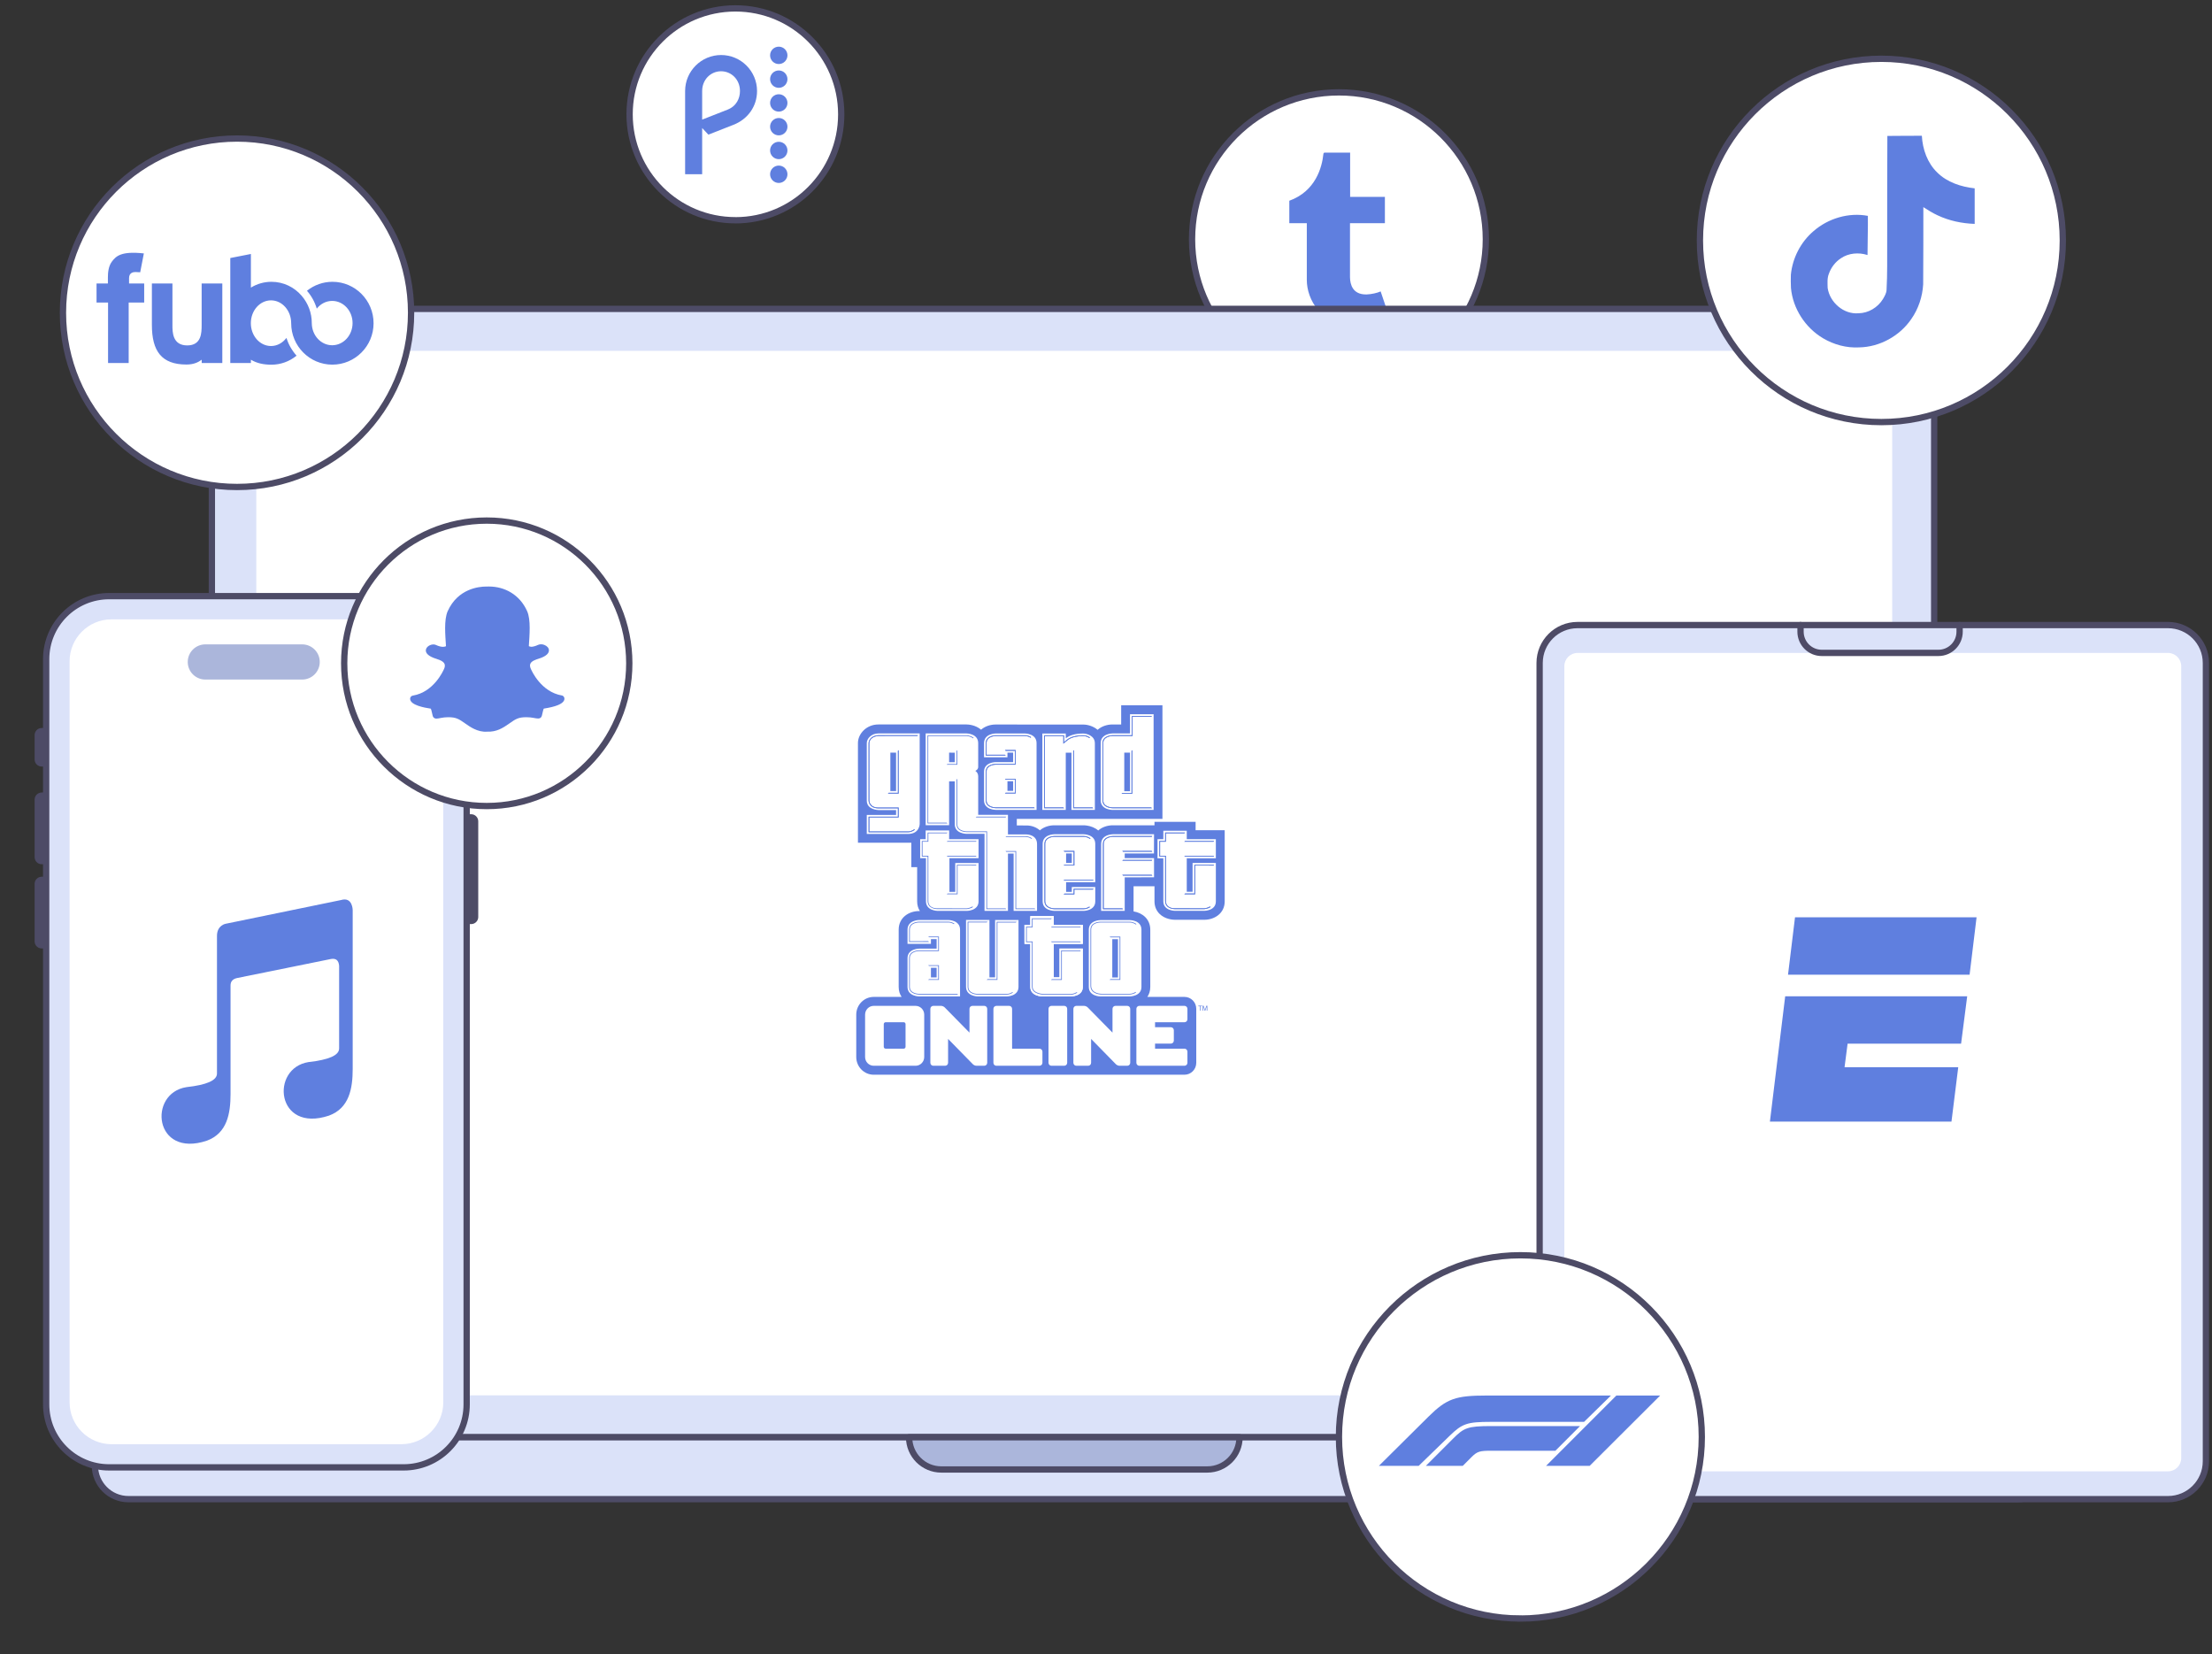<svg width="527" height="394" viewBox="0 0 527 394" fill="none" xmlns="http://www.w3.org/2000/svg">
<rect x="0" y="0" width="527" height="394" fill="#333333" stroke="none"/>
<g clip-path="url(#clip0_55_2391)">
<path d="M319 92C338.327 92 354 76.331 354 57C354 37.669 338.327 22 319 22C299.673 22 284 37.669 284 57C284 76.331 299.673 92 319 92Z" fill="white" stroke="#4D4B66" stroke-width="1.5" stroke-miterlimit="10"/>
<path d="M323.47 77.747C314.685 77.747 311.342 71.268 311.342 66.689V53.162H307.175V47.816C313.436 45.552 314.958 39.889 315.299 36.658C315.323 36.437 315.497 36.349 315.597 36.349H321.664V46.895H329.945V53.162H321.631V66.047C321.659 67.773 322.278 70.137 325.438 70.137H325.593C326.682 70.102 328.156 69.783 328.933 69.414L330.927 75.322C330.175 76.419 326.787 77.692 323.758 77.743H323.451L323.47 77.747Z" fill="#5F7FDF"/>
<path d="M460.8 342.36H50.48V84.29C50.48 78.38 55.28 73.58 61.19 73.58H450.1C456.01 73.58 460.81 78.38 460.81 84.29V342.36H460.8Z" fill="#DBE2F9" stroke="#4D4B66" stroke-width="1.5" stroke-linecap="round" stroke-linejoin="round"/>
<path d="M480.67 357.1H30.61C26.19 357.1 22.61 353.52 22.61 349.1V343.36C22.61 342.81 23.06 342.36 23.61 342.36H487.67C488.22 342.36 488.67 342.81 488.67 343.36V349.1C488.67 353.52 485.09 357.1 480.67 357.1Z" fill="#DBE2F9" stroke="#4D4B66" stroke-width="1.5" stroke-linecap="round" stroke-linejoin="round"/>
<path d="M295.31 342.36H216.59C216.59 346.6 220.03 350.03 224.26 350.03H287.64C291.88 350.03 295.31 346.59 295.31 342.36Z" fill="#ABB6DB" stroke="#4D4B66" stroke-width="1.5" stroke-linecap="round" stroke-linejoin="round"/>
<path d="M450.81 332.37V85.97C450.81 84.65 449.73 83.58 448.41 83.58H63.45C62.13 83.58 61.06 84.65 61.06 85.97V332.37C63.47 332.37 449.61 332.37 450.8 332.37H450.81Z" fill="white"/>
<g clip-path="url(#clip1_55_2391)">
<path d="M284.848 197.76L284.85 195.757H275.053V196.586H265.133C263.859 196.586 262.577 197.004 261.645 197.82C261.281 197.503 260.851 197.239 260.361 197.035C259.335 196.609 258.352 196.587 258.166 196.587H251.184C249.931 196.587 248.671 196.993 247.745 197.786C246.874 197.024 245.718 196.628 244.597 196.628L242.248 196.626V195.064H276.947V168H267.114V172.569L265.018 172.569C263.731 172.576 262.435 173.008 261.501 173.844C260.504 172.992 259.169 172.59 258.074 172.59C257.341 172.59 237.207 172.579 237.207 172.579C235.941 172.582 234.666 173.002 233.738 173.816C232.402 172.657 230.647 172.567 230.283 172.567H209.288C206.366 172.567 204.402 174.854 204.402 176.99V200.735H217.12V206.56H218.508V214.711C218.508 215.614 218.751 216.384 219.16 217.014H218.988C216.562 217.014 214.108 218.537 214.108 221.447V235.091C214.108 236.029 214.369 236.821 214.805 237.464H208.163C205.867 237.464 203.999 239.357 203.999 241.683V251.781C203.999 254.107 205.867 256 208.163 256H282.2C283.746 256 285.005 254.726 285.005 253.159V240.305C285.005 238.738 283.746 237.464 282.2 237.464H273.352C273.787 236.821 274.05 236.029 274.05 235.091V221.46C274.05 218.914 272.165 217.431 270.065 217.102V211.114L275.053 211.113V214.703C275.053 215.857 275.458 216.877 276.225 217.652C277.578 219.022 279.541 219.094 279.929 219.094H286.901C289.325 219.094 291.779 217.585 291.779 214.703V197.76H284.848ZM244.058 237.464C244.059 237.461 244.061 237.459 244.063 237.457C244.065 237.459 244.067 237.461 244.069 237.464H244.058Z" fill="#5F7FDF"/>
<path d="M269.22 170.134V174.701L265.029 174.703C265.029 174.703 262.235 174.717 262.235 177.004V190.667C262.235 192.911 265.029 192.93 265.029 192.93H274.841V170.134H269.22ZM269.215 188.468H267.852V179.276H269.215V188.468Z" fill="white"/>
<path d="M209.288 174.701C207.605 174.701 206.509 175.922 206.509 176.99L206.508 190.7C206.508 192.946 209.299 192.96 209.299 192.96H213.489V194.112H206.508V198.65L216.339 198.648C219.104 198.648 219.11 196.265 219.11 196.265V174.701H209.288ZM213.487 188.422H212.126V179.275H213.487V188.422Z" fill="white"/>
<path d="M260.847 192.93V177.025H260.845V177.024C260.845 175.279 258.941 174.724 258.074 174.724C256.204 174.724 254.826 175.119 253.915 175.873V174.726H248.337V192.93H253.915V179.288H255.268V192.93H260.845H260.847Z" fill="white"/>
<path d="M282.741 204.442H289.673V199.894H282.741L282.742 197.891H277.159V199.894H275.773V204.442H277.159V214.703C277.159 216.963 279.933 216.96 279.933 216.96H286.9C286.9 216.96 289.673 216.969 289.673 214.703V205.559H284.126V212.412H282.741V204.442Z" fill="white"/>
<path d="M274.924 203.291L274.945 198.719H265.134C265.134 198.719 262.343 198.721 262.343 201.023V216.976H267.959V208.981L274.945 208.979V204.408H267.959V203.293L274.924 203.291Z" fill="white"/>
<path d="M255.354 211.287V212.438H253.996V210.135H260.941V201.015C260.941 198.716 258.166 198.72 258.166 198.72H251.184C251.184 198.72 248.407 198.72 248.407 201.022V214.708C248.407 216.965 251.187 216.973 251.187 216.973L258.166 216.976C258.166 216.976 260.943 216.965 260.943 214.708V211.287H255.354ZM255.354 203.293V205.559H253.996V203.291H255.354V203.293Z" fill="white"/>
<path d="M233.134 214.71V205.575H227.585V212.443H226.198V204.426H233.134V199.894H226.123L226.128 197.813H220.537L220.539 199.894H219.226V204.426H220.614V214.711C220.614 216.96 223.39 216.976 223.39 216.976H230.36C230.36 216.976 233.135 216.963 233.135 214.71H233.134Z" fill="white"/>
<path d="M244.595 198.762L240.142 198.757V194.093L233.052 194.095V184.967C233.059 183.985 232.355 183.623 232.355 183.623C232.355 183.623 233.05 183.348 233.052 182.705V177.025C233.052 174.724 230.279 174.701 230.279 174.701H220.539V196.559H226.121V186.119H227.47V196.36C227.47 198.62 230.279 198.622 230.279 198.622H234.558V216.976H240.142V203.32H241.491V216.976H247.071V201.057C247.071 198.762 244.595 198.762 244.595 198.762ZM227.47 179.289V181.554H226.12V179.284L227.47 179.289Z" fill="white"/>
<path d="M244.181 174.712H237.214C237.214 174.712 234.44 174.721 234.44 177.012V180.386H240.021V179.272H241.375L241.374 181.535H237.213C237.213 181.535 234.44 181.538 234.44 183.797V190.654C234.44 192.911 237.213 192.917 237.213 192.917H246.957V177.012C246.957 174.712 244.181 174.712 244.181 174.712ZM241.374 188.389H240.021V186.094H241.374V188.389Z" fill="white"/>
<path d="M225.954 219.147H218.988C218.988 219.147 216.213 219.143 216.213 221.448V224.821H221.793V223.707H223.148V225.97H218.987C218.987 225.97 216.213 225.966 216.213 228.233V235.091C216.213 237.346 218.987 237.351 218.987 237.351H228.729V221.448C228.729 219.143 225.954 219.147 225.954 219.147ZM223.148 232.826H221.793V230.53H223.148V232.826Z" fill="white"/>
<path d="M242.654 235.079L242.654 219.151H237.08V232.808H235.731V219.127H230.155V235.056C230.155 237.336 232.925 237.351 232.925 237.351H239.885C239.885 237.351 242.654 237.336 242.654 235.079Z" fill="white"/>
<path d="M251.047 224.834H257.977V220.284H251.047L251.049 218.217H245.465V220.285H244.079V224.834H245.465V235.094H245.466C245.466 237.307 248.238 237.351 248.238 237.351H255.205C255.205 237.351 257.977 237.34 257.977 235.094V225.949H252.433V232.802H251.047V224.834Z" fill="white"/>
<path d="M251.047 224.834H257.977V220.284H251.047L251.049 218.217H245.465V220.285H244.079V224.834H245.465V235.094H245.466C245.466 237.307 248.238 237.351 248.238 237.351H255.205C255.205 237.351 257.977 237.34 257.977 235.094V225.949H252.433V232.802H251.047V224.834Z" fill="white"/>
<path d="M213.921 178.862H213.922V188.846H211.727L211.548 189.025H214.098V178.684H214.098L213.921 178.862Z" fill="#5F7FDF"/>
<path d="M217.828 197.53C217.819 197.537 217.811 197.545 217.801 197.551L217.793 197.558C217.536 197.729 217.298 197.852 217.067 197.934C216.83 198.017 216.581 198.058 216.331 198.057H207.116V194.715H214.098V192.368H209.317C207.11 192.368 207.115 190.699 207.115 190.699V177.025C207.115 177.025 207.063 175.531 209.202 175.309L218.531 175.305V175.306L218.707 175.128V175.126H218.531L209.202 175.13H209.192L209.184 175.131C206.908 175.369 206.94 177.015 206.94 177.032V190.699C206.94 190.699 206.937 192.549 209.317 192.549H213.923V194.537H206.941V198.237H216.331C216.609 198.237 216.868 198.194 217.124 198.103C217.376 198.014 217.625 197.885 217.892 197.706L217.895 197.703L217.899 197.7L217.909 197.694C217.924 197.682 217.938 197.669 217.954 197.656L217.828 197.53Z" fill="#5F7FDF"/>
<path d="M254.305 176.346C254.697 176.023 255.205 175.773 255.812 175.604C256.455 175.424 257.223 175.334 258.089 175.334C258.634 175.334 259.093 175.485 259.539 175.812L259.668 175.684C259.188 175.325 258.686 175.156 258.089 175.156C257.206 175.156 256.423 175.248 255.764 175.432C255.132 175.609 254.603 175.87 254.192 176.208C254.192 176.208 253.863 176.481 253.512 176.771V175.156H248.768V192.513H253.507L253.328 192.334H248.947V175.334H253.336V177.149C253.767 176.791 254.305 176.346 254.305 176.346Z" fill="#5F7FDF"/>
<path d="M260.265 192.331V192.334H255.877V178.691L255.702 178.87V192.513H260.442V192.51L260.265 192.331Z" fill="#5F7FDF"/>
<path d="M274.26 192.334H265.045C265.045 192.334 262.849 192.319 262.849 190.673V177.01C262.849 175.331 265.045 175.311 265.045 175.311H269.833V170.745H274.26V170.751L274.438 170.57V170.566H269.656V175.131L265.045 175.131C265.045 175.131 262.673 175.141 262.673 177V190.673C262.673 192.495 265.045 192.513 265.045 192.513H274.438L274.26 192.334Z" fill="#5F7FDF"/>
<path d="M269.587 178.862V188.896H267.39L267.213 189.075H269.764V178.683L269.587 178.862Z" fill="#5F7FDF"/>
<path d="M282.163 200.501V200.503H289.091L289.271 200.324H282.34V200.323L282.163 200.501Z" fill="#5F7FDF"/>
<path d="M282.163 203.849L282.34 204.027H289.266L289.088 203.848L282.163 203.849Z" fill="#5F7FDF"/>
<path d="M282.163 213.021H284.737V206.168L289.095 206.17L289.271 205.991L284.561 205.99V212.842L282.34 212.841L282.163 213.021Z" fill="#5F7FDF"/>
<path d="M288.283 215.928C287.505 216.355 286.916 216.366 286.916 216.366L279.705 216.35H279.702C279.702 216.35 277.772 216.377 277.772 214.624V203.848H276.384V200.503H277.772V198.494H282.16L282.337 198.316H277.594V200.324H276.209V204.027H277.594V214.624C277.594 216.553 279.864 216.547 279.864 216.547L286.916 216.544C286.928 216.543 287.726 216.51 288.411 216.058L288.283 215.928Z" fill="#5F7FDF"/>
<path d="M274.537 202.875L274.357 202.695H267.386L267.562 202.875H274.537Z" fill="#5F7FDF"/>
<path d="M274.367 208.385H267.382L267.559 208.563H274.543L274.367 208.385Z" fill="#5F7FDF"/>
<path d="M265.149 199.149C265.149 199.149 262.776 199.15 262.776 201.029V216.559H267.559L267.383 216.381H262.953V201.029C262.953 199.335 265.149 199.328 265.149 199.328H274.365L274.544 199.149H265.149Z" fill="#5F7FDF"/>
<path d="M267.559 204.839L267.382 205.016H274.367L274.543 204.841L267.559 204.839Z" fill="#5F7FDF"/>
<path d="M253.418 202.696L253.596 202.875H255.786V205.988H253.596L253.419 206.168H255.963V202.696H253.418Z" fill="#5F7FDF"/>
<path d="M255.786 211.717V212.868H253.596L253.418 213.05H255.963V211.896H260.364L260.54 211.717H255.786Z" fill="#5F7FDF"/>
<path d="M259.524 215.961C259.071 216.246 258.639 216.381 258.179 216.381H251.201C251.201 216.381 249.015 216.381 249.015 214.624V201.029C249.015 199.331 251.201 199.328 251.201 199.328H258.181C259.092 199.328 259.671 199.832 259.674 199.834L259.799 199.706C259.799 199.706 259.158 199.149 258.181 199.149H251.201C251.201 199.149 248.84 199.15 248.84 201.029V214.624C248.84 216.556 251.186 216.559 251.186 216.559H258.179C258.685 216.559 259.157 216.409 259.65 216.091L259.524 215.961Z" fill="#5F7FDF"/>
<path d="M253.596 209.717H260.54L260.363 209.539L253.419 209.54L253.596 209.717Z" fill="#5F7FDF"/>
<path d="M239.603 179.961V179.952L239.427 179.783H235.05V177.018C235.05 175.33 237.229 175.321 237.229 175.321H244.197C245.012 175.321 245.543 175.726 245.543 175.726L245.67 175.597C245.67 175.597 245.069 175.143 244.197 175.143H237.229C237.229 175.143 234.874 175.14 234.874 177.018V179.961L239.603 179.961Z" fill="#5F7FDF"/>
<path d="M246.35 192.319H237.229C237.229 192.319 235.05 192.319 235.05 190.661V183.804C235.05 182.148 237.229 182.145 237.229 182.145H241.983V178.667H239.442L239.615 178.845H241.806V181.965H237.229C237.229 181.965 234.874 181.967 234.874 183.804V190.661C234.874 192.495 237.229 192.499 237.229 192.499H246.525L246.35 192.319Z" fill="#5F7FDF"/>
<path d="M239.43 185.498L239.61 185.677H241.806V188.828H239.603L239.426 189V189.005H241.982V185.498H239.43Z" fill="#5F7FDF"/>
<path d="M213.921 178.862H213.922V188.846H211.727L211.548 189.025H214.098V178.684H214.098L213.921 178.862Z" fill="#5F7FDF"/>
<path d="M217.828 197.53C217.819 197.537 217.811 197.545 217.801 197.551L217.793 197.558C217.536 197.729 217.298 197.852 217.067 197.934C216.83 198.017 216.581 198.058 216.331 198.057H207.116V194.715H214.098V192.368H209.317C207.11 192.368 207.115 190.699 207.115 190.699V177.025C207.115 177.025 207.063 175.531 209.202 175.309L218.531 175.305V175.306L218.707 175.128V175.126H218.531L209.202 175.13H209.192L209.184 175.131C206.908 175.369 206.94 177.015 206.94 177.032V190.699C206.94 190.699 206.937 192.549 209.317 192.549H213.923V194.537H206.941V198.237H216.331C216.609 198.237 216.868 198.194 217.124 198.103C217.376 198.014 217.625 197.885 217.892 197.706L217.895 197.703L217.899 197.7L217.909 197.694C217.924 197.682 217.938 197.669 217.954 197.656L217.828 197.53Z" fill="#5F7FDF"/>
<path d="M254.305 176.346C254.697 176.023 255.205 175.773 255.812 175.604C256.455 175.424 257.223 175.334 258.089 175.334C258.634 175.334 259.093 175.485 259.539 175.812L259.668 175.684C259.188 175.325 258.686 175.156 258.089 175.156C257.206 175.156 256.423 175.248 255.764 175.432C255.132 175.609 254.603 175.87 254.192 176.208C254.192 176.208 253.863 176.481 253.512 176.771V175.156H248.768V192.513H253.507L253.328 192.334H248.947V175.334H253.336V177.149C253.767 176.791 254.305 176.346 254.305 176.346Z" fill="#5F7FDF"/>
<path d="M260.265 192.331V192.334H255.877V178.691L255.702 178.87V192.513H260.442V192.51L260.265 192.331Z" fill="#5F7FDF"/>
<path d="M274.26 192.334H265.045C265.045 192.334 262.849 192.319 262.849 190.673V177.01C262.849 175.331 265.045 175.311 265.045 175.311H269.833V170.745H274.26V170.751L274.438 170.57V170.566H269.656V175.131L265.045 175.131C265.045 175.131 262.673 175.141 262.673 177V190.673C262.673 192.495 265.045 192.513 265.045 192.513H274.438L274.26 192.334Z" fill="#5F7FDF"/>
<path d="M269.587 178.862V188.896H267.39L267.213 189.075H269.764V178.683L269.587 178.862Z" fill="#5F7FDF"/>
<path d="M282.163 200.501V200.503H289.091L289.271 200.324H282.34V200.323L282.163 200.501Z" fill="#5F7FDF"/>
<path d="M282.163 203.849L282.34 204.027H289.266L289.088 203.848L282.163 203.849Z" fill="#5F7FDF"/>
<path d="M282.163 213.021H284.737V206.168L289.095 206.17L289.271 205.991L284.561 205.99V212.842L282.34 212.841L282.163 213.021Z" fill="#5F7FDF"/>
<path d="M288.283 215.928C287.505 216.355 286.916 216.366 286.916 216.366L279.705 216.35H279.702C279.702 216.35 277.772 216.377 277.772 214.624V203.848H276.384V200.503H277.772V198.494H282.16L282.337 198.316H277.594V200.324H276.209V204.027H277.594V214.624C277.594 216.553 279.864 216.547 279.864 216.547L286.916 216.544C286.928 216.543 287.726 216.51 288.411 216.058L288.283 215.928Z" fill="#5F7FDF"/>
<path d="M274.537 202.875L274.357 202.695H267.386L267.562 202.875H274.537Z" fill="#5F7FDF"/>
<path d="M274.367 208.385H267.382L267.559 208.563H274.543L274.367 208.385Z" fill="#5F7FDF"/>
<path d="M265.149 199.149C265.149 199.149 262.776 199.15 262.776 201.029V216.559H267.559L267.383 216.381H262.953V201.029C262.953 199.335 265.149 199.328 265.149 199.328H274.365L274.544 199.149H265.149Z" fill="#5F7FDF"/>
<path d="M267.559 204.839L267.382 205.016H274.367L274.543 204.841L267.559 204.839Z" fill="#5F7FDF"/>
<path d="M253.418 202.696L253.596 202.875H255.786V205.988H253.596L253.419 206.168H255.963V202.696H253.418Z" fill="#5F7FDF"/>
<path d="M255.786 211.717V212.868H253.596L253.418 213.05H255.963V211.896H260.364L260.54 211.717H255.786Z" fill="#5F7FDF"/>
<path d="M259.524 215.961C259.071 216.246 258.639 216.381 258.179 216.381H251.201C251.201 216.381 249.015 216.381 249.015 214.624V201.029C249.015 199.331 251.201 199.328 251.201 199.328H258.181C259.092 199.328 259.671 199.832 259.674 199.834L259.799 199.706C259.799 199.706 259.158 199.149 258.181 199.149H251.201C251.201 199.149 248.84 199.15 248.84 201.029V214.624C248.84 216.556 251.186 216.559 251.186 216.559H258.179C258.685 216.559 259.157 216.409 259.65 216.091L259.524 215.961Z" fill="#5F7FDF"/>
<path d="M253.596 209.717H260.54L260.363 209.539L253.419 209.54L253.596 209.717Z" fill="#5F7FDF"/>
<path d="M227.903 178.874L227.905 181.985H225.717L225.541 182.164H228.081V178.695L227.903 178.874Z" fill="#5F7FDF"/>
<path d="M225.533 195.961H221.149V175.334H230.294C230.294 175.334 231.022 175.294 231.855 175.873L231.956 175.729C231.145 175.128 230.294 175.155 230.294 175.155H220.975V196.139H225.712L225.533 195.961Z" fill="#5F7FDF"/>
<path d="M239.562 194.712L239.74 194.531V194.525L232.65 194.526V194.523L232.473 194.702V194.705C232.942 194.705 239.562 194.712 239.562 194.712Z" fill="#5F7FDF"/>
<path d="M245.623 199.744L245.752 199.833L245.881 199.705L245.721 199.596C245.298 199.325 244.849 199.192 244.338 199.188H239.739V199.187L239.562 199.366V199.367H244.338C244.813 199.37 245.232 199.494 245.623 199.744Z" fill="#5F7FDF"/>
<path d="M239.562 216.379V216.381H235.171L235.17 198.028H230.294C230.294 198.028 228.081 198.024 228.081 196.365V185.523L227.905 185.702V196.372C227.905 198.204 230.287 198.206 230.287 198.206H234.994V216.56H239.74L239.562 216.379Z" fill="#5F7FDF"/>
<path d="M246.489 216.381H242.102V202.724H239.562L239.739 202.902H241.926V216.56H246.665L246.489 216.381Z" fill="#5F7FDF"/>
<path d="M221.318 224.371L221.141 224.183L216.765 224.192V221.428C216.765 219.728 218.944 219.731 218.944 219.731H225.911C226.72 219.731 227.256 220.137 227.256 220.137L227.383 220.008C227.383 220.008 226.778 219.552 225.911 219.552H218.944C218.944 219.552 216.588 219.552 216.588 221.428V224.371H221.318Z" fill="#5F7FDF"/>
<path d="M228.064 236.723L218.943 236.73C218.943 236.73 216.764 236.723 216.764 235.071V228.213C216.764 226.553 218.944 226.553 218.944 226.553H223.697V223.077H221.156L221.331 223.256H223.52V226.374H218.944C218.944 226.374 216.588 226.377 216.588 228.213V235.071C216.588 236.905 218.943 236.909 218.943 236.909H228.241L228.064 236.723Z" fill="#5F7FDF"/>
<path d="M221.145 229.908L221.325 230.087H223.519V233.238H221.318L221.141 233.415H223.697V229.908H221.145Z" fill="#5F7FDF"/>
<path d="M239.588 179.961V179.952L239.411 179.783H235.035V177.018C235.035 175.33 237.214 175.321 237.214 175.321H244.181C244.996 175.321 245.528 175.726 245.528 175.726L245.654 175.597C245.654 175.597 245.053 175.143 244.181 175.143H237.214C237.214 175.143 234.858 175.14 234.858 177.018V179.961L239.588 179.961Z" fill="#5F7FDF"/>
<path d="M246.335 192.319H237.213C237.213 192.319 235.035 192.319 235.035 190.661V183.804C235.035 182.148 237.214 182.145 237.214 182.145H241.968V178.667H239.427L239.601 178.845H241.791V181.965H237.214C237.214 181.965 234.858 181.967 234.858 183.804V190.661C234.858 192.495 237.213 192.499 237.213 192.499H246.51L246.335 192.319Z" fill="#5F7FDF"/>
<path d="M239.415 185.498L239.595 185.677H241.791V188.828H239.588L239.411 189V189.005H241.966V185.498H239.415Z" fill="#5F7FDF"/>
<path d="M239.842 236.744H232.883C232.883 236.744 230.709 236.723 230.709 235.074V219.724L235.092 219.727L235.268 219.548L230.531 219.547V235.074C230.531 236.908 232.883 236.923 232.883 236.923H239.842C240.536 236.923 241.099 236.588 241.325 236.44L241.199 236.31C240.995 236.442 240.536 236.744 239.842 236.744Z" fill="#5F7FDF"/>
<path d="M242.017 219.57H237.456V233.227H235.269L235.093 233.405H237.633V219.749H242.017V219.755L242.195 219.572V219.57H242.017Z" fill="#5F7FDF"/>
<path d="M250.41 220.911H257.337L257.514 220.73H250.586L250.41 220.911Z" fill="#5F7FDF"/>
<path d="M250.587 224.433H257.511L257.334 224.254H250.41L250.587 224.433Z" fill="#5F7FDF"/>
<path d="M250.41 233.426L252.985 233.427V226.574H257.339L257.514 226.398L252.808 226.396V233.248H250.586L250.41 233.426Z" fill="#5F7FDF"/>
<path d="M256.529 236.334C255.856 236.744 255.162 236.771 255.162 236.771H248.705C248.705 236.771 246.018 236.723 246.018 235.029V224.254H244.632V220.911H246.018V218.936H250.409L250.585 218.757H245.843V220.731H244.457V224.433H245.843V235.029C245.843 236.908 248.701 236.951 248.701 236.951H255.162C255.429 236.951 256.119 236.803 256.655 236.465L256.529 236.334Z" fill="#5F7FDF"/>
<path d="M225.568 200.501V200.503H232.497L232.675 200.324H225.744V200.323L225.568 200.501Z" fill="#5F7FDF"/>
<path d="M225.568 203.849L225.744 204.027H232.671L232.493 203.848L225.568 203.849Z" fill="#5F7FDF"/>
<path d="M225.568 213.021H228.142V206.168L232.499 206.17L232.675 205.991L227.966 205.99V212.842L225.744 212.841L225.568 213.021Z" fill="#5F7FDF"/>
<path d="M231.686 215.928C230.909 216.355 230.321 216.366 230.321 216.366L223.109 216.35H223.107C223.107 216.35 221.176 216.377 221.176 214.624V203.848H219.789V200.503H221.176V198.494H225.564L225.743 198.316H220.999V200.324H219.614V204.027H220.999V214.624C220.999 216.553 223.269 216.547 223.269 216.547L230.321 216.544C230.333 216.543 231.131 216.51 231.815 216.058L231.686 215.928Z" fill="#5F7FDF"/>
<path d="M269.162 219.165H262.182C262.182 219.165 259.403 219.169 259.403 221.46V235.091C259.403 237.351 262.182 237.351 262.182 237.351H269.162C269.162 237.351 271.944 237.346 271.944 235.091V221.46C271.944 219.148 269.162 219.165 269.162 219.165ZM264.997 223.72H266.353V232.831H264.997V223.72Z" fill="white"/>
<path d="M270.531 236.271C269.894 236.732 269.137 236.725 269.137 236.725H262.438C262.438 236.725 259.968 236.723 259.968 234.821V221.435C259.968 219.729 262.143 219.741 262.143 219.741H269.131C270.047 219.741 270.618 220.237 270.62 220.239L270.745 220.111C270.734 220.105 270.091 219.563 269.133 219.563H262.143C262.143 219.563 259.79 219.553 259.79 221.458L259.79 234.821C259.79 236.908 262.438 236.912 262.438 236.904H269.137C269.137 236.904 270.03 236.893 270.657 236.399L270.531 236.271Z" fill="#5F7FDF"/>
<path d="M264.547 223.273H266.737V233.231H264.546L264.37 233.408H266.914V223.094H264.371L264.547 223.273Z" fill="#5F7FDF"/>
<path d="M287.635 240.728H287.493V239.751L287.156 240.728H287.005L286.669 239.751V240.728H286.526V239.562H286.744L287.083 240.545L287.421 239.562H287.635V240.728Z" fill="#5F7FDF"/>
<path d="M285.498 239.562V239.698H285.861V240.728H286.003V239.698H286.364V239.562H285.498Z" fill="#5F7FDF"/>
<path d="M247.657 249.794H241.176C241.163 249.794 241.151 249.789 241.142 249.78C241.133 249.77 241.128 249.758 241.127 249.745V240.305C241.127 240.117 241.053 239.938 240.923 239.805C240.792 239.672 240.614 239.598 240.429 239.598H237.377C237.192 239.598 237.014 239.672 236.883 239.805C236.753 239.938 236.679 240.117 236.679 240.305V253.159C236.679 253.346 236.753 253.526 236.883 253.659C237.014 253.791 237.192 253.866 237.377 253.866H247.657C247.843 253.866 248.02 253.791 248.151 253.659C248.282 253.526 248.355 253.346 248.356 253.159V250.501C248.355 250.314 248.282 250.134 248.151 250.001C248.02 249.869 247.843 249.794 247.657 249.794ZM218.132 239.598H208.163C207.028 239.598 206.105 240.533 206.105 241.683V251.781C206.105 252.931 207.028 253.866 208.163 253.866H218.133C219.268 253.866 220.191 252.931 220.191 251.781V241.683C220.191 240.533 219.267 239.598 218.132 239.598ZM215.742 249.355C215.742 249.471 215.696 249.583 215.615 249.665C215.533 249.747 215.423 249.794 215.309 249.794H210.987C210.872 249.794 210.762 249.747 210.681 249.665C210.6 249.583 210.554 249.471 210.554 249.355V243.938C210.554 243.697 210.749 243.499 210.987 243.499H215.309C215.547 243.499 215.742 243.697 215.742 243.938V249.355ZM234.501 239.598H231.672C231.487 239.598 231.309 239.672 231.178 239.805C231.047 239.937 230.974 240.117 230.974 240.305V245.971L225.066 239.962C224.861 239.754 224.489 239.598 224.199 239.598H222.352C222.167 239.598 221.99 239.672 221.859 239.805C221.728 239.937 221.654 240.117 221.654 240.305V253.159C221.654 253.346 221.728 253.526 221.859 253.659C221.99 253.791 222.167 253.866 222.352 253.866H225.18C225.365 253.866 225.543 253.791 225.673 253.659C225.804 253.526 225.878 253.346 225.878 253.159V247.467L231.785 253.501C231.988 253.709 232.361 253.866 232.651 253.866H234.501C234.686 253.866 234.863 253.791 234.994 253.659C235.125 253.526 235.199 253.346 235.199 253.159V240.305C235.199 240.117 235.125 239.937 234.994 239.805C234.863 239.672 234.686 239.598 234.501 239.598ZM282.2 243.499C282.385 243.499 282.563 243.424 282.694 243.292C282.825 243.159 282.898 242.979 282.899 242.792V240.305C282.898 240.117 282.825 239.937 282.694 239.805C282.563 239.672 282.385 239.598 282.2 239.598H271.434C271.249 239.598 271.072 239.672 270.941 239.805C270.81 239.937 270.736 240.117 270.736 240.305V253.159C270.736 253.346 270.81 253.526 270.941 253.659C271.072 253.791 271.249 253.866 271.434 253.866H282.2C282.385 253.866 282.563 253.791 282.694 253.659C282.825 253.526 282.898 253.346 282.899 253.159V250.502C282.898 250.314 282.825 250.134 282.694 250.001C282.563 249.869 282.385 249.794 282.2 249.794H275.185V248.588H278.963C279.148 248.588 279.325 248.513 279.456 248.381C279.587 248.248 279.661 248.068 279.661 247.881V245.395C279.661 245.207 279.587 245.027 279.456 244.895C279.326 244.762 279.148 244.687 278.963 244.687H275.185V243.499H282.2ZM268.575 239.598H265.745C265.56 239.598 265.383 239.672 265.252 239.805C265.121 239.937 265.047 240.117 265.047 240.305V245.971L259.14 239.963C258.936 239.754 258.563 239.598 258.273 239.598H256.426C256.241 239.598 256.064 239.672 255.933 239.805C255.802 239.937 255.728 240.117 255.728 240.305V253.159C255.728 253.346 255.802 253.526 255.933 253.659C256.064 253.791 256.241 253.866 256.426 253.866H259.254C259.439 253.866 259.616 253.791 259.747 253.659C259.878 253.526 259.952 253.346 259.952 253.159V247.467L265.859 253.501C266.063 253.709 266.435 253.866 266.725 253.866H268.575C268.76 253.866 268.937 253.791 269.068 253.659C269.199 253.526 269.272 253.346 269.273 253.159V240.305C269.272 240.117 269.199 239.937 269.068 239.805C268.937 239.672 268.76 239.598 268.575 239.598ZM253.554 239.598H250.502C250.316 239.598 250.139 239.672 250.008 239.805C249.877 239.938 249.804 240.117 249.803 240.305V253.159C249.804 253.346 249.877 253.526 250.008 253.659C250.139 253.791 250.316 253.866 250.502 253.866H253.554C253.739 253.866 253.917 253.791 254.048 253.659C254.179 253.526 254.252 253.346 254.253 253.159V240.305C254.252 240.117 254.179 239.938 254.048 239.805C253.917 239.672 253.739 239.598 253.554 239.598Z" fill="white"/>
</g>
<path d="M175.21 52.47C189.14 52.47 200.42 41.17 200.42 27.24C200.42 13.31 189.14 2 175.21 2C161.28 2 150 13.3 150 27.23C150 41.16 161.29 52.46 175.21 52.46V52.47Z" fill="white" stroke="#4D4B66" stroke-width="1.5" stroke-linecap="round" stroke-linejoin="round"/>
<path d="M185.539 33.774C184.394 33.774 183.471 34.698 183.471 35.843C183.471 36.988 184.394 37.912 185.539 37.912C186.684 37.912 187.608 36.988 187.608 35.843C187.608 34.698 186.684 33.774 185.539 33.774Z" fill="#5F7FDF"/>
<path d="M185.539 28.107C184.394 28.107 183.471 29.031 183.471 30.176C183.471 31.321 184.394 32.244 185.539 32.244C186.684 32.244 187.608 31.321 187.608 30.176C187.608 29.031 186.684 28.107 185.539 28.107Z" fill="#5F7FDF"/>
<path d="M185.539 39.441C184.394 39.441 183.471 40.365 183.471 41.51C183.471 42.655 184.394 43.579 185.539 43.579C186.684 43.579 187.608 42.655 187.608 41.51C187.608 40.365 186.684 39.441 185.539 39.441Z" fill="#5F7FDF"/>
<path d="M185.539 22.45C184.394 22.45 183.471 23.374 183.471 24.519C183.471 25.663 184.394 26.587 185.539 26.587C186.684 26.587 187.608 25.663 187.608 24.519C187.608 23.374 186.684 22.45 185.539 22.45Z" fill="#5F7FDF"/>
<path d="M185.539 16.783C184.394 16.783 183.471 17.707 183.471 18.852C183.471 19.997 184.394 20.92 185.539 20.92C186.684 20.92 187.608 19.997 187.608 18.852C187.608 17.707 186.684 16.783 185.539 16.783Z" fill="#5F7FDF"/>
<path d="M185.539 11.116C184.394 11.116 183.471 12.039 183.471 13.184C183.471 14.329 184.394 15.253 185.539 15.253C186.684 15.253 187.608 14.329 187.608 13.184C187.608 12.039 186.684 11.116 185.539 11.116Z" fill="#5F7FDF"/>
<path d="M171.8 13.107C167.076 13.107 163.227 16.956 163.227 21.68V41.5H167.287V30.493L168.769 32.071L174.734 29.733C178.15 28.406 180.363 25.346 180.363 21.68C180.363 16.956 176.524 13.107 171.8 13.107ZM173.32 26.125L167.287 28.492V21.68C167.287 18.957 169.337 16.975 171.79 16.975C174.253 16.975 176.293 18.957 176.293 21.68C176.303 23.402 175.466 25.288 173.32 26.125Z" fill="#5F7FDF"/>
<path d="M9.93 174.16H11V181.84H9.93C9.42 181.84 9 181.42 9 180.91V175.09C9 174.58 9.42 174.16 9.93 174.16Z" fill="#4D4B66" stroke="#4D4B66" stroke-width="1.5" stroke-linecap="round" stroke-linejoin="round"/>
<path d="M9.93 189.52H11V205.11H9.93C9.42 205.11 9 204.69 9 204.18V190.46C9 189.95 9.42 189.53 9.93 189.53V189.52Z" fill="#4D4B66" stroke="#4D4B66" stroke-width="1.5" stroke-linecap="round" stroke-linejoin="round"/>
<path d="M111.19 194.7H112.26C112.77 194.7 113.19 195.12 113.19 195.63V218.44C113.19 218.95 112.77 219.37 112.26 219.37H111.19V194.7Z" fill="#4D4B66" stroke="#4D4B66" stroke-width="1.5" stroke-linecap="round" stroke-linejoin="round"/>
<path d="M9.93 209.58H11V225.17H9.93C9.42 225.17 9 224.75 9 224.24V210.52C9 210.01 9.42 209.59 9.93 209.59V209.58Z" fill="#4D4B66" stroke="#4D4B66" stroke-width="1.5" stroke-linecap="round" stroke-linejoin="round"/>
<path d="M96.17 142H26.01C17.72 142 11 148.72 11 157.01V334.52C11 342.81 17.72 349.53 26.01 349.53H96.17C104.46 349.53 111.18 342.81 111.18 334.52V157.01C111.18 148.72 104.46 142 96.17 142Z" fill="#DBE2F9" stroke="#4D4B66" stroke-width="1.5" stroke-linecap="round" stroke-linejoin="round"/>
<path d="M95.62 146.53H26.56C20.496 146.53 15.58 151.446 15.58 157.51V334.02C15.58 340.084 20.496 345 26.56 345H95.62C101.684 345 106.6 340.084 106.6 334.02V157.51C106.6 151.446 101.684 146.53 95.62 146.53Z" fill="white"/>
<path d="M95.63 147.53C101.13 147.53 105.61 152.01 105.61 157.51V334.03C105.61 339.53 101.13 344.01 95.63 344.01H26.56C21.06 344.01 16.58 339.53 16.58 334.03V157.51C16.58 152.01 21.06 147.53 26.56 147.53H95.62M95.63 145.53H26.56C19.94 145.53 14.58 150.89 14.58 157.51V334.03C14.58 340.65 19.94 346.01 26.56 346.01H95.62C102.24 346.01 107.6 340.65 107.6 334.03V157.51C107.6 150.89 102.24 145.53 95.62 145.53H95.63Z" fill="#DBE2F9"/>
<path d="M71.99 153.49H48.92C46.606 153.49 44.73 155.366 44.73 157.68C44.73 159.994 46.606 161.87 48.92 161.87H71.99C74.304 161.87 76.18 159.994 76.18 157.68C76.18 155.366 74.304 153.49 71.99 153.49Z" fill="#ABB6DB"/>
<path d="M54.926 260.575V234.733C54.926 233.764 55.465 233.172 56.543 232.956L78.855 228.434C80.04 228.219 80.687 228.757 80.795 230.049V249.753C80.795 251.368 78.37 252.445 73.519 252.984C64.304 254.437 65.759 269.942 78.37 265.743C83.22 263.966 84.028 259.282 84.028 254.599V216.805C84.028 216.805 84.028 213.575 81.28 214.383L53.795 220.036C53.795 220.036 51.693 220.359 51.693 222.943V255.729C51.693 257.344 49.268 258.421 44.417 258.959C35.202 260.413 36.657 275.918 49.268 271.719C54.118 269.942 54.926 265.258 54.926 260.575Z" fill="#5F7FDF"/>
<path d="M448.23 100.54C472.11 100.54 491.46 81.17 491.46 57.27C491.46 33.37 472.1 14 448.23 14C424.36 14 405 33.37 405 57.27C404.99 81.16 424.34 100.54 448.23 100.54Z" fill="white" stroke="#4D4B66" stroke-width="1.5" stroke-linecap="round" stroke-linejoin="round"/>
<path d="M449.656 32.38C452.409 32.338 455.141 32.359 457.873 32.338C458.041 35.553 459.197 38.831 461.55 41.101C463.904 43.433 467.224 44.505 470.46 44.862V53.331C467.434 53.226 464.387 52.595 461.634 51.292C460.436 50.746 459.323 50.053 458.23 49.338C458.209 55.474 458.251 61.61 458.188 67.725C458.02 70.667 457.053 73.588 455.351 76.005C452.598 80.039 447.828 82.666 442.932 82.75C439.927 82.918 436.922 82.099 434.358 80.586C430.114 78.085 427.13 73.504 426.688 68.587C426.646 67.536 426.625 66.485 426.667 65.456C427.046 61.463 429.021 57.639 432.089 55.033C435.577 52.007 440.452 50.557 445.012 51.419C445.054 54.529 444.928 57.639 444.928 60.749C442.848 60.076 440.41 60.265 438.582 61.526C437.258 62.388 436.25 63.712 435.724 65.204C435.283 66.275 435.409 67.452 435.43 68.587C435.934 72.033 439.255 74.933 442.785 74.618C445.139 74.597 447.387 73.231 448.606 71.234C449.005 70.541 449.446 69.827 449.467 69.007C449.677 65.246 449.593 61.505 449.614 57.744C449.635 49.275 449.593 40.828 449.656 32.38Z" fill="#5F7FDF"/>
<path d="M516.52 148.89H375.84C370.853 148.89 366.81 152.933 366.81 157.92V348.07C366.81 353.057 370.853 357.1 375.84 357.1H516.52C521.507 357.1 525.55 353.057 525.55 348.07V157.92C525.55 152.933 521.507 148.89 516.52 148.89Z" fill="#DBE2F9" stroke="#4E4B66" stroke-width="1.5" stroke-miterlimit="10"/>
<path d="M516.52 155.53H375.85C374.11 155.53 372.7 156.94 372.7 158.68V347.32C372.7 349.059 374.11 350.47 375.85 350.47H516.52C518.26 350.47 519.67 349.059 519.67 347.32V158.68C519.67 156.94 518.26 155.53 516.52 155.53Z" fill="white"/>
<path d="M466.87 148.89V150.47C466.87 153.26 464.61 155.52 461.82 155.52H434.02C431.23 155.52 428.97 153.26 428.97 150.47V148.89" stroke="#4E4B66" stroke-width="1.5" stroke-linecap="round" stroke-linejoin="round"/>
<path d="M470.91 218.5L469.247 232.173H425.99L427.654 218.5H470.91Z" fill="#5F7FDF"/>
<path d="M425.314 237.32H468.675L467.219 248.602H440.184L439.456 254.217H466.543L464.931 267.163H421.675L425.314 237.32Z" fill="#5F7FDF"/>
<path d="M115.963 192C134.717 192 149.926 176.779 149.926 158C149.926 139.221 134.717 124 115.963 124C97.209 124 82 139.221 82 158C82 176.779 97.209 192 115.963 192Z" fill="white" stroke="#4D4B66" stroke-width="1.5" stroke-miterlimit="10"/>
<path d="M134.393 166.825C134.012 167.695 132.439 168.338 129.556 168.791C129.401 168.993 129.282 169.851 129.092 170.506C128.972 170.911 128.687 171.15 128.222 171.15H128.198C127.531 171.15 126.816 170.84 125.41 170.84C123.504 170.84 122.849 171.269 121.371 172.317C119.799 173.425 118.297 174.378 116.058 174.283C113.782 174.462 111.888 173.068 110.815 172.317C109.326 171.269 108.671 170.84 106.777 170.84C105.43 170.84 104.572 171.174 103.989 171.174C103.405 171.174 103.178 170.816 103.095 170.53C102.904 169.875 102.785 169.005 102.63 168.803C101.141 168.576 97.793 167.992 97.71 166.491C97.686 166.098 97.96 165.753 98.353 165.693C103.357 164.871 105.609 159.736 105.704 159.522C105.704 159.51 105.716 159.498 105.728 159.486C106.002 158.95 106.05 158.497 105.907 158.14C105.537 157.282 103.977 156.984 103.31 156.71C101.606 156.043 101.368 155.256 101.475 154.732C101.653 153.815 103.036 153.243 103.846 153.624C104.489 153.922 105.061 154.077 105.537 154.077C105.895 154.077 106.133 153.993 106.252 153.922C106.097 151.337 105.74 147.655 106.657 145.594C109.088 140.161 114.235 139.72 115.748 139.72C115.807 139.72 116.403 139.708 116.475 139.708C120.228 139.708 123.826 141.627 125.589 145.582C126.506 147.643 126.149 151.325 125.994 153.91C126.113 153.97 126.304 154.053 126.613 154.065C127.078 154.041 127.602 153.886 128.198 153.612C128.627 153.41 129.235 153.433 129.663 153.612C130.343 153.862 130.771 154.351 130.783 154.899C130.795 155.602 130.164 156.209 128.925 156.698C128.77 156.758 128.591 156.817 128.401 156.877C127.698 157.103 126.625 157.437 126.351 158.116C126.196 158.473 126.268 158.926 126.53 159.462C126.542 159.474 126.542 159.486 126.554 159.498C126.649 159.712 128.901 164.847 133.905 165.669C134.298 165.765 134.632 166.253 134.393 166.825Z" fill="#5F7FDF"/>
<path d="M56.47 116C79.38 116 97.94 97.41 97.94 74.5C97.94 51.57 79.37 33 56.47 33C33.56 33 15 51.59 15 74.5C14.99 97.43 33.56 116 56.47 116Z" fill="white" stroke="#4D4B66" stroke-width="1.5" stroke-linecap="round" stroke-linejoin="round"/>
<path d="M52.965 86.475H48.054V85.683C47.328 86.225 46.246 86.832 44.424 86.832C38.484 86.832 36.187 83.624 36.187 77.394V67.52H41.084V77.394C41.071 79.084 41.084 82.278 44.609 82.278C48.014 82.278 48.041 79.255 48.041 77.42V67.52H52.965V86.475ZM34.273 60.366C28.888 59.772 27.66 60.999 26.683 62.28C25.812 63.415 25.706 64.999 25.706 66.134V67.52H23V72.061H25.746V86.475H30.657V72.061H34.352V67.52H30.749V66.24C30.749 64.933 31.792 64.775 32.32 64.801L33.402 64.854L34.273 60.366ZM89.001 76.998C89.001 71.546 84.618 67.124 79.206 67.124C77.002 67.124 74.85 67.877 73.134 69.263C74.203 70.49 75.008 71.942 75.471 73.513C76.355 72.391 77.675 71.678 79.14 71.678C81.82 71.678 83.998 74.041 83.998 76.958C83.998 79.876 81.82 82.238 79.14 82.238C76.474 82.238 74.309 79.902 74.282 76.998C74.296 74.596 73.438 72.272 71.867 70.451C70.111 68.405 67.537 67.124 64.673 67.124C62.944 67.124 61.241 67.6 59.776 68.51V60.498L54.865 61.462V86.475H59.776V85.683C61.215 86.555 62.891 86.871 64.673 86.871C66.851 86.871 68.976 86.106 70.653 84.72C69.557 83.492 68.739 82.053 68.237 80.496C67.353 81.671 66.032 82.423 64.567 82.423C61.914 82.423 59.763 79.994 59.763 76.985C59.763 73.975 61.914 71.546 64.567 71.546C67.221 71.546 69.372 73.975 69.372 76.985C69.372 82.436 73.768 86.858 79.18 86.858C84.592 86.858 89.001 82.45 89.001 76.998Z" fill="#5F7FDF"/>
<path d="M362.22 385.54C386.09 385.54 405.45 366.18 405.45 342.27C405.45 318.38 386.09 299 362.22 299C338.35 299.01 319 318.39 319 342.28C319 366.17 338.35 385.53 362.22 385.53V385.54Z" fill="white" stroke="#4D4B66" stroke-width="1.5" stroke-miterlimit="10"/>
<path d="M345.425 341.961L337.994 349.17H328.515L340.307 337.467C344.692 333.128 346.805 332.416 354.28 332.416H383.805L377.397 338.69H355.124C349.54 338.69 348.351 339.121 345.423 341.961H345.425ZM376.44 339.691H355.259C349.634 339.691 348.754 340.123 346.203 342.672L339.705 349.17H348.494L350.586 347.08C351.968 345.698 352.584 345.566 355.369 345.566H370.567L376.44 339.691ZM378.732 349.17L395.531 332.416H385.097L368.343 349.17H378.733L378.732 349.17Z" fill="#5F7FDF"/>
</g>
<defs>
<clipPath id="clip0_55_2391">
<rect width="526.31" height="393.66" fill="white"/>
</clipPath>
<clipPath id="clip1_55_2391">
<rect width="88" height="88" fill="white" transform="translate(203.999 168)"/>
</clipPath>
</defs>
</svg>
